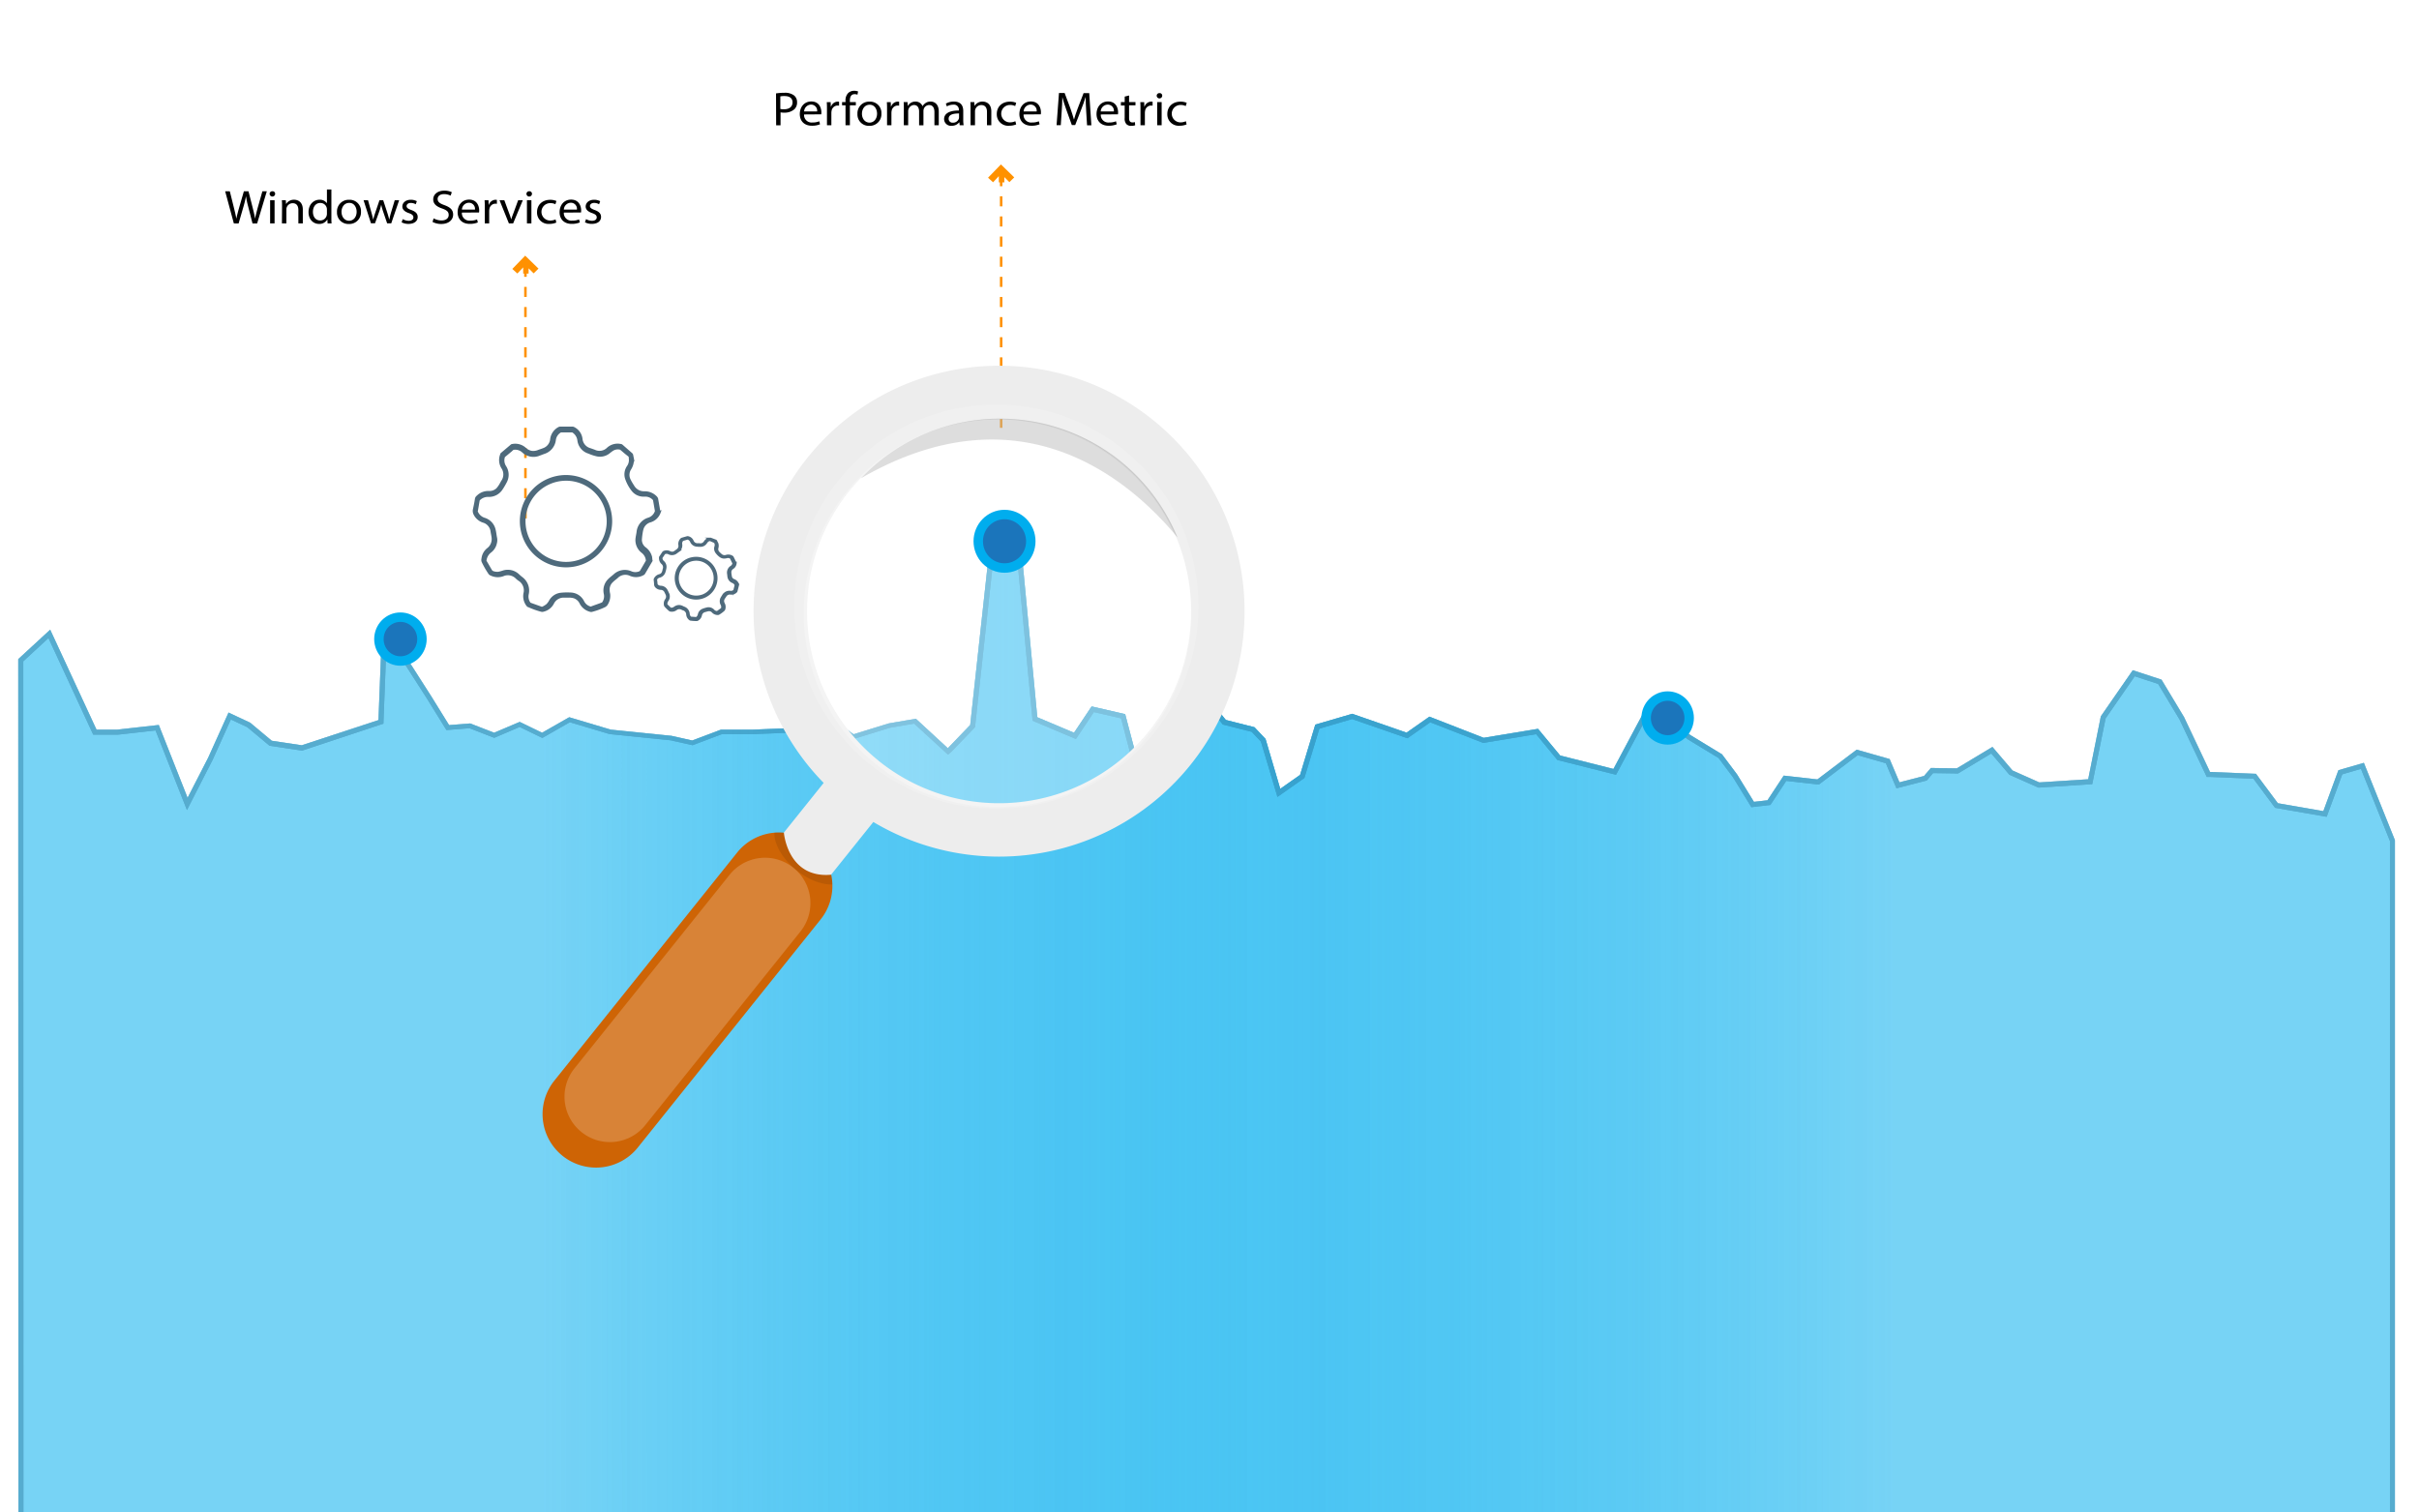 <svg id="Layer_1" data-name="Layer 1" xmlns="http://www.w3.org/2000/svg" xmlns:xlink="http://www.w3.org/1999/xlink" viewBox="0 0 961 601"><rect x="0" y="0" width="961" height="601" fill="#333333" stroke="none"/><defs><style>.cls-1,.cls-11,.cls-15{fill:#fff;}.cls-1{stroke:#fff;}.cls-1,.cls-3,.cls-4{stroke-miterlimit:10;}.cls-2{fill:#ff9100;fill-rule:evenodd;}.cls-3{fill:none;stroke:#ff9100;stroke-dasharray:4;}.cls-4{fill:#4e6a7c;stroke:#4e6a7c;}.cls-5{opacity:0.71;}.cls-6{fill:url(#linear-gradient);}.cls-7{opacity:0.31;}.cls-8{fill:#0d547c;}.cls-9{fill:#1b75bb;stroke:#00adee;stroke-linecap:round;stroke-linejoin:round;stroke-width:3.75px;}.cls-10{fill:#ce6405;}.cls-11,.cls-14{opacity:0.2;}.cls-12{opacity:0.1;}.cls-13{fill:#ededed;}.cls-15{opacity:0.18;}</style><linearGradient id="linear-gradient" x1="7.25" y1="407.89" x2="951.43" y2="407.89" gradientUnits="userSpaceOnUse"><stop offset="0.22" stop-color="#00adee" stop-opacity="0.5"/><stop offset="0.49" stop-color="#00adee"/><stop offset="0.79" stop-color="#00adee" stop-opacity="0.5"/></linearGradient></defs><title>service-new</title><rect class="cls-1" x="0.5" y="0.5" width="960" height="600"/><path class="cls-2" d="M392.52,70.62l2,1.81L396.8,70v2.46H399V70.38l2,2,1.93-1.89-5.29-5.15Z"/><path class="cls-2" d="M203.53,106.87l2,1.81,2.32-2.43v2.46H210v-2.08l2,2,1.93-1.89-5.29-5.15Z"/><line class="cls-3" x1="397.73" y1="70" x2="397.73" y2="171.35"/><line class="cls-3" x1="208.74" y1="106" x2="208.74" y2="207.35"/><path class="cls-4" d="M261.85,203.36c-.29-1.65-.58-3.4-.88-5.06,0-.19-.19-.39-.29-.58a6.12,6.12,0,0,0-4.67-2,5,5,0,0,1-4.47-2.43c-.49-.78-1-1.56-1.36-2.33a4.48,4.48,0,0,1,.1-4.67,7,7,0,0,0,1.07-3.4h.1c-.1-.68-.29-1.36-.39-2a.83.83,0,0,0-.29-.49L247,177.1a.74.74,0,0,0-.49-.19,5.72,5.72,0,0,0-5,1.36,4.73,4.73,0,0,1-5.45.88c-.58-.19-1.07-.39-1.65-.58a4.78,4.78,0,0,1-3.5-4.18A5.49,5.49,0,0,0,228,170.2a1.38,1.38,0,0,0-.58-.19h-4.86a1.38,1.38,0,0,0-.58.19,5.83,5.83,0,0,0-2.92,4.38,4.73,4.73,0,0,1-3.21,4c-.68.29-1.46.49-2.14.78a5.5,5.5,0,0,1-2.53.29,5.26,5.26,0,0,1-2.63-1.36,5.8,5.8,0,0,0-5-1.36.51.51,0,0,0-.39.19l-3.79,3.21a.51.51,0,0,0-.19.39,5.68,5.68,0,0,0,.49,5.15,4.84,4.84,0,0,1-.1,5.45c-.29.49-.58,1.07-.88,1.56a13.91,13.91,0,0,1-1.07,1.46,4.61,4.61,0,0,1-3.5,1.26,5.94,5.94,0,0,0-4.38,1.75,1.48,1.48,0,0,0-.58,1c-.19,1.36-.49,2.72-.78,4.08a2.75,2.75,0,0,0,.19,1.75,5.77,5.77,0,0,0,3.4,3,4.68,4.68,0,0,1,3.4,3.89c.1.78.29,1.46.39,2.24a5.29,5.29,0,0,1,0,1.75,4.93,4.93,0,0,1-1.85,3.11,5.62,5.62,0,0,0-2.14,3.89,1.63,1.63,0,0,0,.1,1.17,34.92,34.92,0,0,0,2.63,4.57,1,1,0,0,0,.49.39,6.05,6.05,0,0,0,4.86.29,4.9,4.9,0,0,1,5.35,1,7.34,7.34,0,0,0,1.36,1.07,5,5,0,0,1,1.94,5.06,5.83,5.83,0,0,0,1.07,4.86c.1.1.19.29.39.29a32.56,32.56,0,0,0,5.15,1.85c.19,0,.39.1.58,0a5.68,5.68,0,0,0,3.89-2.92,4.87,4.87,0,0,1,4.18-2.72h2.24a7.58,7.58,0,0,1,2.14.29,4.59,4.59,0,0,1,2.63,2.43,5.9,5.9,0,0,0,3.7,2.92,1.07,1.07,0,0,0,.78,0,27.42,27.42,0,0,0,5-1.85,2.58,2.58,0,0,0,.58-.49,6.06,6.06,0,0,0,1.07-4.28,6.57,6.57,0,0,1-.19-1.36,4.4,4.4,0,0,1,1.46-3.7c.58-.58,1.26-1.07,1.85-1.56a4.73,4.73,0,0,1,5.45-1,5.59,5.59,0,0,0,5-.29.76.76,0,0,0,.39-.39c.88-1.46,1.75-3,2.63-4.47a1.83,1.83,0,0,0,.19-.78c0-.29-.1-.68-.1-1a6.17,6.17,0,0,0-2.43-3.6,4.24,4.24,0,0,1-1.65-3.31,24.09,24.09,0,0,1,.29-2.63,12.5,12.5,0,0,1,.39-1.85,4.56,4.56,0,0,1,3.21-3,5.61,5.61,0,0,0,3.6-3.5C261.75,203.65,261.85,203.46,261.85,203.36Zm-1.36.29a4.53,4.53,0,0,1-2.82,2.53,6.05,6.05,0,0,0-4.28,5.25c-.1.78-.29,1.56-.39,2.33a5.86,5.86,0,0,0,2.24,5.54,4.8,4.8,0,0,1,1.85,3.4.58.58,0,0,1-.1.39c-.78,1.36-1.56,2.72-2.33,4l-.29.29a4.45,4.45,0,0,1-3.7.1,6,6,0,0,0-6.61,1.17c-.68.58-1.36,1.07-1.94,1.65a5.87,5.87,0,0,0-1.75,5.64,4.69,4.69,0,0,1-.68,3.6l-.29.29c-1.46.58-3,1.07-4.47,1.65-.1.1-.29,0-.49,0a4.52,4.52,0,0,1-2.82-2.33,5.67,5.67,0,0,0-5.15-3.21,23.46,23.46,0,0,0-3.7.1,5.57,5.57,0,0,0-4.08,2.63,7.28,7.28,0,0,1-1.26,1.75,8,8,0,0,1-1.94,1.17h-.39c-1.56-.58-3-1.07-4.57-1.65q-.15,0-.29-.29a4.69,4.69,0,0,1-.68-3.6,6.16,6.16,0,0,0-2.33-6.32,16.9,16.9,0,0,1-1.46-1.26,6,6,0,0,0-5.93-1.26,13,13,0,0,1-1.85.49,5.13,5.13,0,0,1-2.43-.39c-.1-.1-.29-.19-.39-.29-.78-1.26-1.46-2.53-2.24-3.79a1,1,0,0,1-.1-.88,5.19,5.19,0,0,1,1.85-3.11,5.67,5.67,0,0,0,2.24-3.5,4.36,4.36,0,0,0,0-2.24c-.19-1.07-.29-2.14-.58-3.21a5.82,5.82,0,0,0-4-4.08,4.88,4.88,0,0,1-2.92-2.63.73.73,0,0,1-.1-.49c.29-1.46.49-2.92.78-4.38,0-.1.1-.19.19-.29a5,5,0,0,1,3.79-1.46,5.93,5.93,0,0,0,5.15-2.72,26.79,26.79,0,0,0,1.65-2.82,5.84,5.84,0,0,0-.29-6,4.6,4.6,0,0,1-.49-3.89c0-.19.1-.29.29-.39,1.07-.88,2.14-1.75,3.11-2.63a1.1,1.1,0,0,1,.78-.29,4.54,4.54,0,0,1,3.5,1.17,6,6,0,0,0,6.52,1.17c.58-.19,1.26-.49,1.85-.68a6.1,6.1,0,0,0,4.18-5.06,4.6,4.6,0,0,1,2.24-3.4c.1-.1.19-.1.39-.1h4.28c.1,0,.29.1.39.1a4.88,4.88,0,0,1,2.24,3.5,5.74,5.74,0,0,0,4.08,4.86,17.11,17.11,0,0,0,2.92,1,5.62,5.62,0,0,0,5.06-1.07,13.91,13.91,0,0,1,1.46-1.07,4.1,4.1,0,0,1,2.82-.49c.1,0,.29.1.39.1,1.07.88,2.14,1.85,3.31,2.72a1.34,1.34,0,0,1,.39,1.17,4.56,4.56,0,0,1-.78,3.31,5.34,5.34,0,0,0-.58,5,15.63,15.63,0,0,0,2.53,4.47,5.47,5.47,0,0,0,4.08,1.94h.39a4.59,4.59,0,0,1,3.79,1.46.51.51,0,0,1,.19.39c.29,1.46.49,2.92.78,4.38A6.19,6.19,0,0,1,260.49,203.65ZM224.9,189.26a17.84,17.84,0,1,0,17.8,18A17.89,17.89,0,0,0,224.9,189.26Zm0,34.52a16.63,16.63,0,1,1,16.63-16.43A16.64,16.64,0,0,1,224.9,223.78Z"/><path class="cls-4" d="M292,223.55l-1-2.06c0-.08-.13-.14-.2-.21a2.73,2.73,0,0,0-2.26-.3,2.22,2.22,0,0,1-2.22-.49c-.3-.27-.61-.55-.87-.83a2,2,0,0,1-.53-2,3.13,3.13,0,0,0,0-1.59h0c-.13-.28-.29-.55-.42-.83,0-.08-.13-.14-.19-.17l-2-.91a.33.33,0,0,0-.23,0,2.55,2.55,0,0,0-2,1.2,2.11,2.11,0,0,1-2.23,1l-.78,0a2.14,2.14,0,0,1-2-1.36,2.45,2.45,0,0,0-1.77-1.44.62.62,0,0,0-.27,0l-2.09.6a.62.62,0,0,0-.23.16,2.6,2.6,0,0,0-.71,2.24,2.11,2.11,0,0,1-.89,2.11c-.26.21-.57.39-.82.6a2.46,2.46,0,0,1-1,.44,2.35,2.35,0,0,1-1.3-.26,2.59,2.59,0,0,0-2.3,0,.23.23,0,0,0-.14.13l-1.23,1.85a.23.23,0,0,0,0,.19,2.54,2.54,0,0,0,.84,2.15,2.16,2.16,0,0,1,.63,2.35c-.07.24-.12.53-.18.78a6.22,6.22,0,0,1-.28.76,2.06,2.06,0,0,1-1.35,1,2.65,2.65,0,0,0-1.66,1.29.66.66,0,0,0-.13.49c.08.61.13,1.23.17,1.85a1.23,1.23,0,0,0,.3.73,2.58,2.58,0,0,0,1.83.87,2.09,2.09,0,0,1,1.94,1.25c.14.32.31.59.44.91a2.36,2.36,0,0,1,.22.75,2.2,2.2,0,0,1-.41,1.56,2.51,2.51,0,0,0-.44,1.93.73.73,0,0,0,.19.49,15.61,15.61,0,0,0,1.69,1.64.43.43,0,0,0,.26.11,2.7,2.7,0,0,0,2.12-.47,2.19,2.19,0,0,1,2.42-.24,3.28,3.28,0,0,0,.72.29,2.21,2.21,0,0,1,1.46,1.93,2.61,2.61,0,0,0,1.06,2c.05,0,.12.1.2.08a14.55,14.55,0,0,0,2.44.16c.08,0,.18,0,.25-.07a2.54,2.54,0,0,0,1.31-1.73,2.18,2.18,0,0,1,1.46-1.69l1-.28a3.39,3.39,0,0,1,1-.14,2.05,2.05,0,0,1,1.43.72,2.64,2.64,0,0,0,1.95.8.48.48,0,0,0,.33-.1,12.25,12.25,0,0,0,1.9-1.41,1.15,1.15,0,0,0,.19-.28,2.71,2.71,0,0,0-.07-2,2.93,2.93,0,0,1-.25-.56,2,2,0,0,1,.17-1.77c.18-.32.41-.62.6-.9a2.11,2.11,0,0,1,2.22-1.09,2.5,2.5,0,0,0,2.09-.74.34.34,0,0,0,.12-.22c.2-.73.38-1.51.58-2.25a.82.82,0,0,0,0-.36c0-.13-.13-.28-.16-.41a2.76,2.76,0,0,0-1.49-1.25,1.89,1.89,0,0,1-1.12-1.22,10.76,10.76,0,0,1-.2-1.16,5.59,5.59,0,0,1-.06-.84,2,2,0,0,1,1-1.69,2.5,2.5,0,0,0,1.11-1.95C292,223.69,292.06,223.59,292,223.55Zm-.55.29a2,2,0,0,1-.9,1.43,2.7,2.7,0,0,0-1.19,2.78c.05.35.07.7.12,1.05a2.62,2.62,0,0,0,1.64,2.1,2.15,2.15,0,0,1,1.21,1.23.26.26,0,0,1,0,.18c-.17.68-.33,1.36-.51,2l-.09.16a2,2,0,0,1-1.58.5,2.66,2.66,0,0,0-2.7,1.32c-.22.33-.45.63-.63.95a2.62,2.62,0,0,0-.06,2.64,2.1,2.1,0,0,1,.15,1.63l-.09.16c-.55.43-1.16.83-1.72,1.26,0,.05-.13,0-.21.06a2,2,0,0,1-1.5-.65,2.53,2.53,0,0,0-2.61-.74,10.49,10.49,0,0,0-1.58.5,2.49,2.49,0,0,0-1.43,1.63,3.25,3.25,0,0,1-.33.91,3.55,3.55,0,0,1-.69.74l-.17,0-2.17-.15s-.1,0-.16-.09a2.1,2.1,0,0,1-.74-1.46,2.75,2.75,0,0,0-1.78-2.43,7.55,7.55,0,0,1-.78-.36,2.68,2.68,0,0,0-2.7.19,5.79,5.79,0,0,1-.73.44,2.29,2.29,0,0,1-1.09.13l-.2-.08c-.49-.45-.94-.91-1.43-1.35a.42.42,0,0,1-.15-.36,2.32,2.32,0,0,1,.41-1.56,2.53,2.53,0,0,0,.53-1.78,2,2,0,0,0-.28-1c-.22-.44-.39-.88-.65-1.31a2.6,2.6,0,0,0-2.22-1.26,2.18,2.18,0,0,1-1.58-.77c-.05,0-.08-.11-.1-.2-.05-.66-.15-1.31-.21-2,0,0,0-.1,0-.15a2.26,2.26,0,0,1,1.45-1.09,2.65,2.65,0,0,0,1.88-1.81,12,12,0,0,0,.36-1.42,2.61,2.61,0,0,0-.87-2.55,2.05,2.05,0,0,1-.69-1.61c0-.08,0-.14.08-.2.35-.51.7-1,1-1.51a.49.49,0,0,1,.3-.22,2,2,0,0,1,1.65.07,2.68,2.68,0,0,0,2.94-.3c.23-.16.48-.36.71-.52a2.73,2.73,0,0,0,1.17-2.69,2.05,2.05,0,0,1,.54-1.74c0-.05.07-.07.16-.09l1.84-.53s.14,0,.18,0a2.18,2.18,0,0,1,1.39,1.23,2.57,2.57,0,0,0,2.35,1.58,7.65,7.65,0,0,0,1.37.06,2.51,2.51,0,0,0,2-1.08,6.22,6.22,0,0,1,.49-.64,1.83,1.83,0,0,1,1.15-.56s.14,0,.18,0c.57.24,1.15.53,1.76.76a.6.6,0,0,1,.31.45,2,2,0,0,1,.07,1.52,2.38,2.38,0,0,0,.36,2.2,7,7,0,0,0,1.64,1.61,2.45,2.45,0,0,0,2,.33l.17,0a2.05,2.05,0,0,1,1.81.16.23.23,0,0,1,.13.14c.31.59.57,1.19.87,1.78A2.77,2.77,0,0,1,291.49,223.84Zm-17.06-1.79a8,8,0,1,0,9.86,5.53A8,8,0,0,0,274.43,222.05Zm4.26,14.83a7.43,7.43,0,1,1,5.11-9.11A7.44,7.44,0,0,1,278.69,236.88Z"/><g class="cls-5"><polygon class="cls-6" points="7.25 261.91 19.94 250.21 38.34 289.93 46.59 289.93 63.09 288.08 74.52 317.03 82.66 301.08 90.77 283.12 99.36 287.16 107.96 294.35 119.89 296.14 150.34 286.14 151.89 246.28 171.34 276.72 178.41 288.13 186.79 287.47 196.31 291.16 206.46 286.85 215.35 291.16 226.14 285 242.64 289.93 266.76 292.39 275.01 294.24 286.43 289.93 299.12 289.93 314.35 289.31 322.6 290.55 329.59 285 339.11 291.78 353.07 287.47 363.86 285.62 376.55 297.32 385.43 288.08 393.69 212.44 405.74 217.98 412.09 285 426.69 291.16 433.67 280.7 447 283.77 453.98 310.25 461.59 307.17 464.76 291.16 476.19 294.86 480.63 278.23 486.98 286.09 498.37 288.96 502.77 293.62 508.62 313.44 516.5 307.91 522.55 287.94 537.23 283.64 558.8 291.13 567.88 284.77 589.44 293.18 611.04 289.61 619.82 300.23 640.97 305.56 653.24 282.54 662.51 285.3 671.62 292.14 684.09 299.73 690.1 307.75 696.79 318.64 702.16 318.02 708.62 308.2 722 309.71 737.61 297.9 750.69 301.63 754.6 310.88 764.36 308.36 767.07 305.18 777.38 305.33 791.53 296.81 799.51 306.18 810.14 310.91 829.56 309.66 834.6 284.64 847.26 266.32 858.68 270.07 867.62 284.92 877.95 306.74 896.22 307.48 904.93 319.17 922.99 322.32 928.96 306.06 939.09 303.12 951.43 333.86 951.43 603.35 7.31 603.35 7.25 261.91"/><polygon class="cls-6" points="7.25 261.91 19.94 250.21 38.34 289.93 46.59 289.93 63.09 288.08 74.52 317.03 82.66 301.08 90.77 283.12 99.36 287.16 107.96 294.35 119.89 296.14 150.34 286.14 151.89 246.28 171.34 276.72 178.41 288.13 186.79 287.47 196.31 291.16 206.46 286.85 215.35 291.16 226.14 285 242.64 289.93 266.76 292.39 275.01 294.24 286.43 289.93 299.12 289.93 314.35 289.31 322.6 290.55 329.59 285 339.11 291.78 353.07 287.47 363.86 285.62 376.55 297.32 385.43 288.08 393.69 212.44 405.74 217.98 412.09 285 426.69 291.16 433.67 280.7 447 283.77 453.98 310.25 461.59 307.17 464.76 291.16 476.19 294.86 480.63 278.23 486.98 286.09 498.37 288.96 502.77 293.62 508.62 313.44 516.5 307.91 522.55 287.94 537.23 283.64 558.8 291.13 567.88 284.77 589.44 293.18 611.04 289.61 619.82 300.23 640.97 305.56 653.24 282.54 662.51 285.3 671.62 292.14 684.09 299.73 690.1 307.75 696.79 318.64 702.16 318.02 708.62 308.2 722 309.71 737.61 297.9 750.69 301.63 754.6 310.88 764.36 308.36 767.07 305.18 777.38 305.33 791.53 296.81 799.51 306.18 810.14 310.91 829.56 309.66 834.6 284.64 847.26 266.32 858.68 270.07 867.62 284.92 877.95 306.74 896.22 307.48 904.93 319.17 922.99 322.32 928.96 306.06 939.09 303.12 951.43 333.86 951.43 603.35 7.31 603.35 7.25 261.91"/></g><g class="cls-7"><path class="cls-8" d="M395.37,215.42l8.49,3.9,6.24,65.88.11,1.19,1.1.46,14.6,6.16,1.52.64.92-1.38,6.21-9.32,10.8,2.5L452,310.76l.58,2.19,2.1-.85,7.62-3.08,1-.4.21-1.06,2.74-13.8,9.28,3,2,.65.54-2,3.43-12.82,3.87,4.79.42.52.65.16,10.82,2.74,3.67,3.89L506.7,314l.79,2.67,2.28-1.6,7.88-5.53.56-.4.2-.66,5.74-18.93,13-3.82,21,7.29,1,.34.84-.59,8.21-5.75,20.56,8,.51.2.54-.09,20.46-3.39,8,9.74.42.51.64.16,21.16,5.33,1.52.38.74-1.38,11.5-21.58,7.36,2.19,8.82,6.63.08.06.08.05,12.14,7.38,5.73,7.64,6.64,10.81.67,1.09,1.27-.15,5.36-.62.93-.11.51-.78,5.79-8.79,12.16,1.37.79.09.64-.48L738,300.09l11.2,3.2,3.54,8.37.67,1.59,1.67-.43,9.76-2.52.61-.16.41-.48,2.1-2.46,9.36.14h.57l.49-.29,12.7-7.64,6.88,8.08.29.35.42.18,10.63,4.73.45.2.49,0,19.42-1.25,1.53-.1.3-1.5,5-24.61,11.58-16.76,9.29,3.05,8.51,14.13,10.29,21.72.52,1.09,1.21,0,17.32.71,8.14,10.93.48.64.79.14,18.06,3.14,1.64.29.58-1.57,5.62-15.31,7.42-2.16,11.52,28.7v267.1H9.31L9.25,262.79l10-9.24,17.25,37.23.54,1.16h9.75l15-1.68,10.86,27.52,1.63,4.12,2-3.95L84.44,302l0,0,0,0,7.28-16.11,6.52,3.07,8.39,7,.43.36.55.08,11.93,1.8.47.07.45-.15L151,288l1.32-.43.05-1.39,1.3-33.49,16,25,7.06,11.41.64,1,1.22-.1,7.93-.63,9.09,3.53.76.29.75-.32,9.32-4,8.07,3.91.95.46.92-.52,10-5.73,15.68,4.68.18.05.19,0,24,2.45,8.14,1.82.58.13.56-.21,11.08-4.18H299.2l15-.61,8.06,1.2.86.13.68-.54,5.8-4.61,8.29,5.9.81.57.94-.29,13.84-4.27,9.69-1.66,12,11,1.44,1.33L378,298.7l8.89-9.23.47-.49.07-.68,7.95-72.88m-1.69-3-8.25,75.64-8.89,9.23-12.69-11.7-10.79,1.85-14,4.31L329.59,285l-7,5.54-8.25-1.23-15.23.62H286.43L275,294.24l-8.25-1.85-24.12-2.46L226.14,285l-10.79,6.16-8.88-4.31-10.15,4.31-9.52-3.69-8.38.66-7.06-11.41-19.45-30.44-1.55,39.86-30.45,10L108,294.35l-8.59-7.18-8.59-4-8.11,18L74.52,317,63.09,288.08l-16.5,1.85H38.34l-18.4-39.72L7.25,261.91l.07,341.43H951.43V333.86l-12.33-30.74L929,306.06l-6,16.26-18.06-3.14-8.71-11.69L878,306.73l-10.33-21.81-8.94-14.85-11.42-3.75L834.6,284.64l-5,25-19.42,1.25-10.63-4.73-8-9.37-14.16,8.52-10.3-.16-2.71,3.18-9.76,2.52-3.91-9.25-13.08-3.73L722,309.71l-13.38-1.51L702.16,318l-5.36.62-6.69-10.89-6-8-12.47-7.58-9.11-6.85-9.27-2.76-12.27,23-21.16-5.33L611,289.61l-21.59,3.57-21.56-8.41-9.08,6.36-21.57-7.5-14.68,4.31-6.05,20-7.88,5.53-5.85-19.82-4.4-4.66L487,286.09l-6.35-7.85-4.44,16.62-11.42-3.69-3.17,16L454,310.25l-7-26.47-13.33-3.08-7,10.47L412.09,285l-6.35-67-12.06-5.54Z"/><path class="cls-8" d="M395.37,215.42l8.49,3.9,6.24,65.88.11,1.19,1.1.46,14.6,6.16,1.52.64.92-1.38,6.21-9.32,10.8,2.5L452,310.76l.58,2.19,2.1-.85,7.62-3.08,1-.4.21-1.06,2.74-13.8,9.28,3,2,.65.54-2,3.43-12.82,3.87,4.79.42.52.65.16,10.82,2.74,3.67,3.89L506.7,314l.79,2.67,2.28-1.6,7.88-5.53.56-.4.2-.66,5.74-18.93,13-3.82,21,7.29,1,.34.84-.59,8.21-5.75,20.56,8,.51.2.54-.09,20.46-3.39,8,9.74.42.51.64.16,21.16,5.33,1.52.38.74-1.38,11.5-21.58,7.36,2.19,8.82,6.63.08.06.08.05,12.14,7.38,5.73,7.64,6.64,10.81.67,1.09,1.27-.15,5.36-.62.93-.11.51-.78,5.79-8.79,12.16,1.37.79.09.64-.48L738,300.09l11.2,3.2,3.54,8.37.67,1.59,1.67-.43,9.76-2.52.61-.16.41-.48,2.1-2.46,9.36.14h.57l.49-.29,12.7-7.64,6.88,8.08.29.35.42.18,10.63,4.73.45.2.49,0,19.42-1.25,1.53-.1.3-1.5,5-24.61,11.58-16.76,9.29,3.05,8.51,14.13,10.29,21.72.52,1.09,1.21,0,17.32.71,8.14,10.93.48.64.79.14,18.06,3.14,1.64.29.58-1.57,5.62-15.31,7.42-2.16,11.52,28.7v267.1H9.31L9.25,262.79l10-9.24,17.25,37.23.54,1.16h9.75l15-1.68,10.86,27.52,1.63,4.12,2-3.95L84.44,302l0,0,0,0,7.28-16.11,6.52,3.07,8.39,7,.43.36.55.08,11.93,1.8.47.07.45-.15L151,288l1.32-.43.05-1.39,1.3-33.49,16,25,7.06,11.41.64,1,1.22-.1,7.93-.63,9.09,3.53.76.29.75-.32,9.32-4,8.07,3.91.95.46.92-.52,10-5.73,15.68,4.68.18.05.19,0,24,2.45,8.14,1.82.58.13.56-.21,11.08-4.18H299.2l15-.61,8.06,1.2.86.13.68-.54,5.8-4.61,8.29,5.9.81.57.94-.29,13.84-4.27,9.69-1.66,12,11,1.44,1.33L378,298.7l8.89-9.23.47-.49.07-.68,7.95-72.88m-1.69-3-8.25,75.64-8.89,9.23-12.69-11.7-10.79,1.85-14,4.31L329.59,285l-7,5.54-8.25-1.23-15.23.62H286.43L275,294.24l-8.25-1.85-24.12-2.46L226.14,285l-10.79,6.16-8.88-4.31-10.15,4.31-9.52-3.69-8.38.66-7.06-11.41-19.45-30.44-1.55,39.86-30.45,10L108,294.35l-8.59-7.18-8.59-4-8.11,18L74.52,317,63.09,288.08l-16.5,1.85H38.34l-18.4-39.72L7.25,261.91l.07,341.43H951.43V333.86l-12.33-30.74L929,306.06l-6,16.26-18.06-3.14-8.71-11.69L878,306.73l-10.33-21.81-8.94-14.85-11.42-3.75L834.6,284.64l-5,25-19.42,1.25-10.63-4.73-8-9.37-14.16,8.52-10.3-.16-2.71,3.18-9.76,2.52-3.91-9.25-13.08-3.73L722,309.71l-13.38-1.51L702.16,318l-5.36.62-6.69-10.89-6-8-12.47-7.58-9.11-6.85-9.27-2.76-12.27,23-21.16-5.33L611,289.61l-21.59,3.57-21.56-8.41-9.08,6.36-21.57-7.5-14.68,4.31-6.05,20-7.88,5.53-5.85-19.82-4.4-4.66L487,286.09l-6.35-7.85-4.44,16.62-11.42-3.69-3.17,16L454,310.25l-7-26.47-13.33-3.08-7,10.47L412.09,285l-6.35-67-12.06-5.54Z"/></g><ellipse class="cls-9" cx="662.51" cy="285.3" rx="8.55" ry="8.71"/><ellipse class="cls-9" cx="159.08" cy="253.95" rx="8.55" ry="8.71"/><g id="Lens"><path class="cls-10" d="M253.37,456a21.25,21.25,0,0,1-29.87,3.3h0a21.26,21.26,0,0,1-3.29-29.87l72.64-90.66a21.25,21.25,0,0,1,29.87-3.3h0a21.25,21.25,0,0,1,3.3,29.87Z"/><path class="cls-11" d="M256.37,447.06a18,18,0,0,1-25.34,2.8h0a18,18,0,0,1-2.8-25.34l61.62-76.91a18,18,0,0,1,25.34-2.8h0a18,18,0,0,1,2.8,25.34Z"/><path class="cls-12" d="M330.66,351.46a21.2,21.2,0,0,0-23-20.61c-.21,4.47,3.09,10.37,8.81,15C321.21,349.63,326.53,351.61,330.66,351.46Z"/><path class="cls-13" d="M473,303.86a97.53,97.53,0,1,0-145.78,7.24l-15.81,19.74s1.42,18.29,18.75,16.74l16.79-20.95A97.53,97.53,0,0,0,473,303.86Zm-123.81-1.46a76.28,76.28,0,1,1,107.23-11.83A76.28,76.28,0,0,1,349.17,302.41Z"/><path class="cls-14" d="M467.79,213.56A76.27,76.27,0,0,0,342,190.06C404.87,153.83,448.07,189.76,467.79,213.56Z"/><circle class="cls-11" cx="396.29" cy="243.7" r="77.01" transform="translate(-65.31 185.74) rotate(-24.43)"/></g><circle class="cls-15" cx="395.81" cy="241.06" r="80.29"/><path d="M308.29,37.12a21.51,21.51,0,0,1,3.36-.25,5.8,5.8,0,0,1,3.81,1.06,3.35,3.35,0,0,1,1.19,2.68,3.65,3.65,0,0,1-1,2.74,5.82,5.82,0,0,1-4.15,1.41,6.4,6.4,0,0,1-1.41-.11v5.13h-1.75ZM310,43.29a6.17,6.17,0,0,0,1.45.13c2.11,0,3.4-1,3.4-2.74s-1.27-2.51-3.2-2.51a7.77,7.77,0,0,0-1.65.13Z"/><path d="M319.43,45.48a3,3,0,0,0,3.34,3.19,6.74,6.74,0,0,0,2.7-.48l.3,1.2a8.31,8.31,0,0,1-3.24.57c-3,0-4.79-1.86-4.79-4.64s1.73-5,4.57-5c3.18,0,4,2.64,4,4.33a6.07,6.07,0,0,1-.06.78Zm5.2-1.2a2.42,2.42,0,0,0-2.46-2.72,2.84,2.84,0,0,0-2.72,2.72Z"/><path d="M328.53,43.45c0-1.08,0-2-.08-2.87H330l.06,1.8h.08a2.9,2.9,0,0,1,2.7-2,2,2,0,0,1,.5.06V42a2.81,2.81,0,0,0-.6-.06,2.43,2.43,0,0,0-2.38,2.15,4.46,4.46,0,0,0-.08.78v4.9h-1.75Z"/><path d="M335.9,49.77V41.85h-1.37V40.58h1.37v-.44A4.18,4.18,0,0,1,337,36.93a3.51,3.51,0,0,1,2.38-.86,4.31,4.31,0,0,1,1.51.27l-.24,1.29a2.79,2.79,0,0,0-1.13-.21c-1.51,0-1.89,1.25-1.89,2.66v.49H340v1.27h-2.36v7.92Z"/><path d="M350.16,45.1A4.63,4.63,0,0,1,345.31,50a4.49,4.49,0,0,1-4.67-4.73,4.62,4.62,0,0,1,4.83-4.88A4.47,4.47,0,0,1,350.16,45.1Zm-7.73.09c0,2,1.23,3.53,3,3.53s3-1.5,3-3.57c0-1.56-.83-3.53-2.92-3.53S342.43,43.45,342.43,45.2Z"/><path d="M352.4,43.45c0-1.08,0-2-.08-2.87h1.55l.06,1.8H354a2.9,2.9,0,0,1,2.7-2,2,2,0,0,1,.5.06V42a2.81,2.81,0,0,0-.6-.06,2.43,2.43,0,0,0-2.38,2.15,4.36,4.36,0,0,0-.08.78v4.9H352.4Z"/><path d="M359.07,43.07c0-1,0-1.73-.08-2.49h1.55l.08,1.48h.06a3.39,3.39,0,0,1,3.06-1.69,2.87,2.87,0,0,1,2.76,1.84h0a3.87,3.87,0,0,1,1.09-1.2,3.46,3.46,0,0,1,2.16-.65c1.29,0,3.2.8,3.2,4v5.41h-1.73V44.57c0-1.77-.68-2.83-2.12-2.83A2.28,2.28,0,0,0,367,43.26a2.62,2.62,0,0,0-.14.84v5.68h-1.73V44.26c0-1.46-.68-2.53-2-2.53a2.39,2.39,0,0,0-2.2,1.67,2.19,2.19,0,0,0-.14.82v5.55h-1.73Z"/><path d="M381.26,49.77l-.14-1.16h-.06a3.71,3.71,0,0,1-3,1.37,2.71,2.71,0,0,1-3-2.64c0-2.22,2.09-3.44,5.86-3.42v-.19a1.94,1.94,0,0,0-2.22-2.13,5.08,5.08,0,0,0-2.54.68l-.4-1.1a6.32,6.32,0,0,1,3.2-.82c3,0,3.71,1.92,3.71,3.76v3.44a12.21,12.21,0,0,0,.16,2.2ZM381,45.08c-1.93,0-4.13.29-4.13,2.07a1.53,1.53,0,0,0,1.67,1.6,2.42,2.42,0,0,0,2.36-1.54,1.65,1.65,0,0,0,.1-.53Z"/><path d="M385.57,43.07c0-1,0-1.73-.08-2.49h1.57l.1,1.52h0a3.62,3.62,0,0,1,3.22-1.73c1.35,0,3.44.76,3.44,3.91v5.49H392.1v-5.3c0-1.48-.58-2.72-2.26-2.72a2.5,2.5,0,0,0-2.38,1.71,2.29,2.29,0,0,0-.12.78v5.53h-1.77Z"/><path d="M403.7,49.43a6.87,6.87,0,0,1-2.8.53A4.5,4.5,0,0,1,396,45.27c0-2.83,2.05-4.88,5.24-4.88a6.24,6.24,0,0,1,2.46.47l-.4,1.29a4.32,4.32,0,0,0-2.05-.44,3.46,3.46,0,0,0-.06,6.92,5.29,5.29,0,0,0,2.18-.46Z"/><path d="M406.64,45.48A3,3,0,0,0,410,48.67a6.74,6.74,0,0,0,2.7-.48l.3,1.2a8.31,8.31,0,0,1-3.24.57c-3,0-4.79-1.86-4.79-4.64s1.73-5,4.57-5c3.18,0,4,2.64,4,4.33a6.07,6.07,0,0,1-.06.78Zm5.2-1.2a2.42,2.42,0,0,0-2.46-2.72,2.84,2.84,0,0,0-2.72,2.72Z"/><path d="M431.51,44.15c-.1-1.79-.22-3.93-.2-5.53h-.06c-.46,1.5-1,3.1-1.71,4.86l-2.4,6.21h-1.33l-2.2-6.1c-.64-1.8-1.19-3.46-1.57-5h0c0,1.6-.14,3.74-.26,5.66l-.36,5.49h-1.67l.95-12.8h2.24l2.32,6.19c.56,1.58,1,3,1.37,4.31h.06c.34-1.29.83-2.7,1.43-4.31L430.48,37h2.24l.85,12.8h-1.71Z"/><path d="M437.31,45.48a3,3,0,0,0,3.34,3.19,6.74,6.74,0,0,0,2.7-.48l.3,1.2a8.31,8.31,0,0,1-3.24.57c-3,0-4.79-1.86-4.79-4.64s1.73-5,4.57-5c3.18,0,4,2.64,4,4.33a6.07,6.07,0,0,1-.06.78Zm5.2-1.2A2.42,2.42,0,0,0,440,41.57a2.84,2.84,0,0,0-2.72,2.72Z"/><path d="M448.55,37.94v2.64h2.54v1.27h-2.54v5c0,1.14.34,1.79,1.33,1.79a4.14,4.14,0,0,0,1-.11l.08,1.25a4.57,4.57,0,0,1-1.57.23,2.54,2.54,0,0,1-1.91-.7,3.27,3.27,0,0,1-.68-2.39v-5H445.3V40.58h1.51v-2.2Z"/><path d="M453.08,43.45c0-1.08,0-2-.08-2.87h1.55l.06,1.8h.08a2.9,2.9,0,0,1,2.7-2,2,2,0,0,1,.5.06V42a2.81,2.81,0,0,0-.6-.06,2.43,2.43,0,0,0-2.38,2.15,4.46,4.46,0,0,0-.08.78v4.9h-1.75Z"/><path d="M461.72,38a1.1,1.1,0,0,1-2.2,0,1.05,1.05,0,0,1,1.11-1A1,1,0,0,1,461.72,38Zm-2,11.78V40.58h1.77v9.19Z"/><path d="M471.4,49.43a6.87,6.87,0,0,1-2.8.53,4.5,4.5,0,0,1-4.85-4.69c0-2.83,2.05-4.88,5.24-4.88a6.24,6.24,0,0,1,2.46.47l-.4,1.29a4.32,4.32,0,0,0-2.05-.44,3.46,3.46,0,0,0-.06,6.92,5.29,5.29,0,0,0,2.18-.46Z"/><path d="M92.9,88.78,89.45,76h1.85l1.61,6.48c.4,1.6.77,3.19,1,4.43h0c.22-1.27.64-2.79,1.11-4.45L96.89,76h1.83l1.65,6.5c.38,1.52.75,3,.95,4.39h0c.28-1.41.66-2.83,1.09-4.43L104.24,76H106l-3.85,12.8h-1.83l-1.71-6.67a36.72,36.72,0,0,1-.89-4.18h0a38.09,38.09,0,0,1-1,4.18l-1.93,6.67Z"/><path d="M109.31,77a1.1,1.1,0,0,1-2.2,0,1.05,1.05,0,0,1,1.11-1A1,1,0,0,1,109.31,77Zm-2,11.78V79.58h1.77v9.19Z"/><path d="M112.05,82.07c0-1,0-1.73-.08-2.49h1.57l.1,1.52h0a3.62,3.62,0,0,1,3.22-1.73c1.35,0,3.44.76,3.44,3.91v5.49h-1.77v-5.3c0-1.48-.58-2.72-2.26-2.72a2.5,2.5,0,0,0-2.38,1.71,2.29,2.29,0,0,0-.12.78v5.53h-1.77Z"/><path d="M131.65,75.29V86.4c0,.82,0,1.75.08,2.38h-1.59l-.08-1.6h0a3.64,3.64,0,0,1-3.32,1.8c-2.36,0-4.17-1.88-4.17-4.67,0-3.06,2-4.94,4.37-4.94a3.32,3.32,0,0,1,2.94,1.41h0V75.29Zm-1.77,8a2.79,2.79,0,0,0-.08-.7,2.58,2.58,0,0,0-2.56-1.94c-1.83,0-2.92,1.52-2.92,3.55,0,1.86,1,3.4,2.88,3.4a2.63,2.63,0,0,0,2.6-2,2.74,2.74,0,0,0,.08-.72Z"/><path d="M143.41,84.1A4.63,4.63,0,0,1,138.55,89a4.49,4.49,0,0,1-4.67-4.73,4.62,4.62,0,0,1,4.83-4.88A4.47,4.47,0,0,1,143.41,84.1Zm-7.73.09c0,2,1.23,3.53,3,3.53s3-1.5,3-3.57c0-1.56-.83-3.53-2.92-3.53S135.67,82.45,135.67,84.2Z"/><path d="M146.21,79.58l1.29,4.67c.28,1,.54,2,.73,2.93h.06c.22-.93.54-1.92.87-2.91l1.59-4.69h1.49l1.51,4.6c.36,1.1.64,2.07.87,3h.06a26.35,26.35,0,0,1,.75-3l1.39-4.62h1.75l-3.14,9.19H153.8l-1.49-4.39a29,29,0,0,1-.87-3h0a26,26,0,0,1-.89,3l-1.57,4.37h-1.61l-2.94-9.19Z"/><path d="M160,87.07a4.84,4.84,0,0,0,2.34.67c1.29,0,1.89-.61,1.89-1.37s-.5-1.23-1.81-1.69c-1.75-.59-2.58-1.5-2.58-2.6,0-1.48,1.27-2.7,3.36-2.7a5.1,5.1,0,0,1,2.4.57l-.44,1.22a4,4,0,0,0-2-.53c-1,0-1.63.57-1.63,1.25s.58,1.1,1.85,1.56c1.69.61,2.56,1.41,2.56,2.77,0,1.61-1.33,2.75-3.65,2.75a5.83,5.83,0,0,1-2.74-.63Z"/><path d="M172.27,86.76a6.49,6.49,0,0,0,3.14.84c1.79,0,2.84-.89,2.84-2.18s-.73-1.88-2.56-2.55c-2.22-.74-3.58-1.82-3.58-3.63,0-2,1.75-3.48,4.39-3.48a6.47,6.47,0,0,1,3,.63L179,77.74a5.65,5.65,0,0,0-2.58-.61c-1.85,0-2.56,1-2.56,1.92,0,1.2.83,1.79,2.7,2.47,2.3.84,3.46,1.88,3.46,3.76S178.49,89,175.29,89a7.35,7.35,0,0,1-3.46-.82Z"/><path d="M183.49,84.48a3,3,0,0,0,3.34,3.19,6.74,6.74,0,0,0,2.7-.48l.3,1.2a8.31,8.31,0,0,1-3.24.57c-3,0-4.79-1.86-4.79-4.64s1.73-5,4.57-5c3.18,0,4,2.64,4,4.33a6.07,6.07,0,0,1-.06.78Zm5.2-1.2a2.42,2.42,0,0,0-2.46-2.72,2.84,2.84,0,0,0-2.72,2.72Z"/><path d="M192.59,82.45c0-1.08,0-2-.08-2.87h1.55l.06,1.8h.08a2.9,2.9,0,0,1,2.7-2,2,2,0,0,1,.5.06V81a2.81,2.81,0,0,0-.6-.06,2.43,2.43,0,0,0-2.38,2.15,4.46,4.46,0,0,0-.08.78v4.9h-1.75Z"/><path d="M200.36,79.58l1.91,5.17a22.87,22.87,0,0,1,.79,2.36h.06c.22-.76.5-1.52.83-2.36l1.89-5.17h1.85l-3.83,9.19h-1.69l-3.71-9.19Z"/><path d="M211.34,77a1.1,1.1,0,0,1-2.2,0,1.05,1.05,0,0,1,1.11-1A1,1,0,0,1,211.34,77Zm-2,11.78V79.58h1.77v9.19Z"/><path d="M221,88.44a6.87,6.87,0,0,1-2.8.53,4.5,4.5,0,0,1-4.85-4.69c0-2.83,2.05-4.88,5.24-4.88a6.24,6.24,0,0,1,2.46.47l-.4,1.29a4.32,4.32,0,0,0-2.05-.44,3.46,3.46,0,0,0-.06,6.92,5.29,5.29,0,0,0,2.18-.46Z"/><path d="M224,84.48a3,3,0,0,0,3.34,3.19,6.74,6.74,0,0,0,2.7-.48l.3,1.2a8.31,8.31,0,0,1-3.24.57c-3,0-4.79-1.86-4.79-4.64s1.73-5,4.57-5c3.18,0,4,2.64,4,4.33a6.07,6.07,0,0,1-.06.78Zm5.2-1.2a2.42,2.42,0,0,0-2.46-2.72A2.84,2.84,0,0,0,224,83.29Z"/><path d="M232.83,87.07a4.84,4.84,0,0,0,2.34.67c1.29,0,1.89-.61,1.89-1.37s-.5-1.23-1.81-1.69c-1.75-.59-2.58-1.5-2.58-2.6,0-1.48,1.27-2.7,3.36-2.7a5.1,5.1,0,0,1,2.4.57L238,81.16a4,4,0,0,0-2-.53c-1,0-1.63.57-1.63,1.25s.58,1.1,1.85,1.56c1.69.61,2.56,1.41,2.56,2.77,0,1.61-1.33,2.75-3.65,2.75a5.83,5.83,0,0,1-2.74-.63Z"/><ellipse class="cls-9" cx="399.07" cy="215.08" rx="10.44" ry="10.63"/></svg>